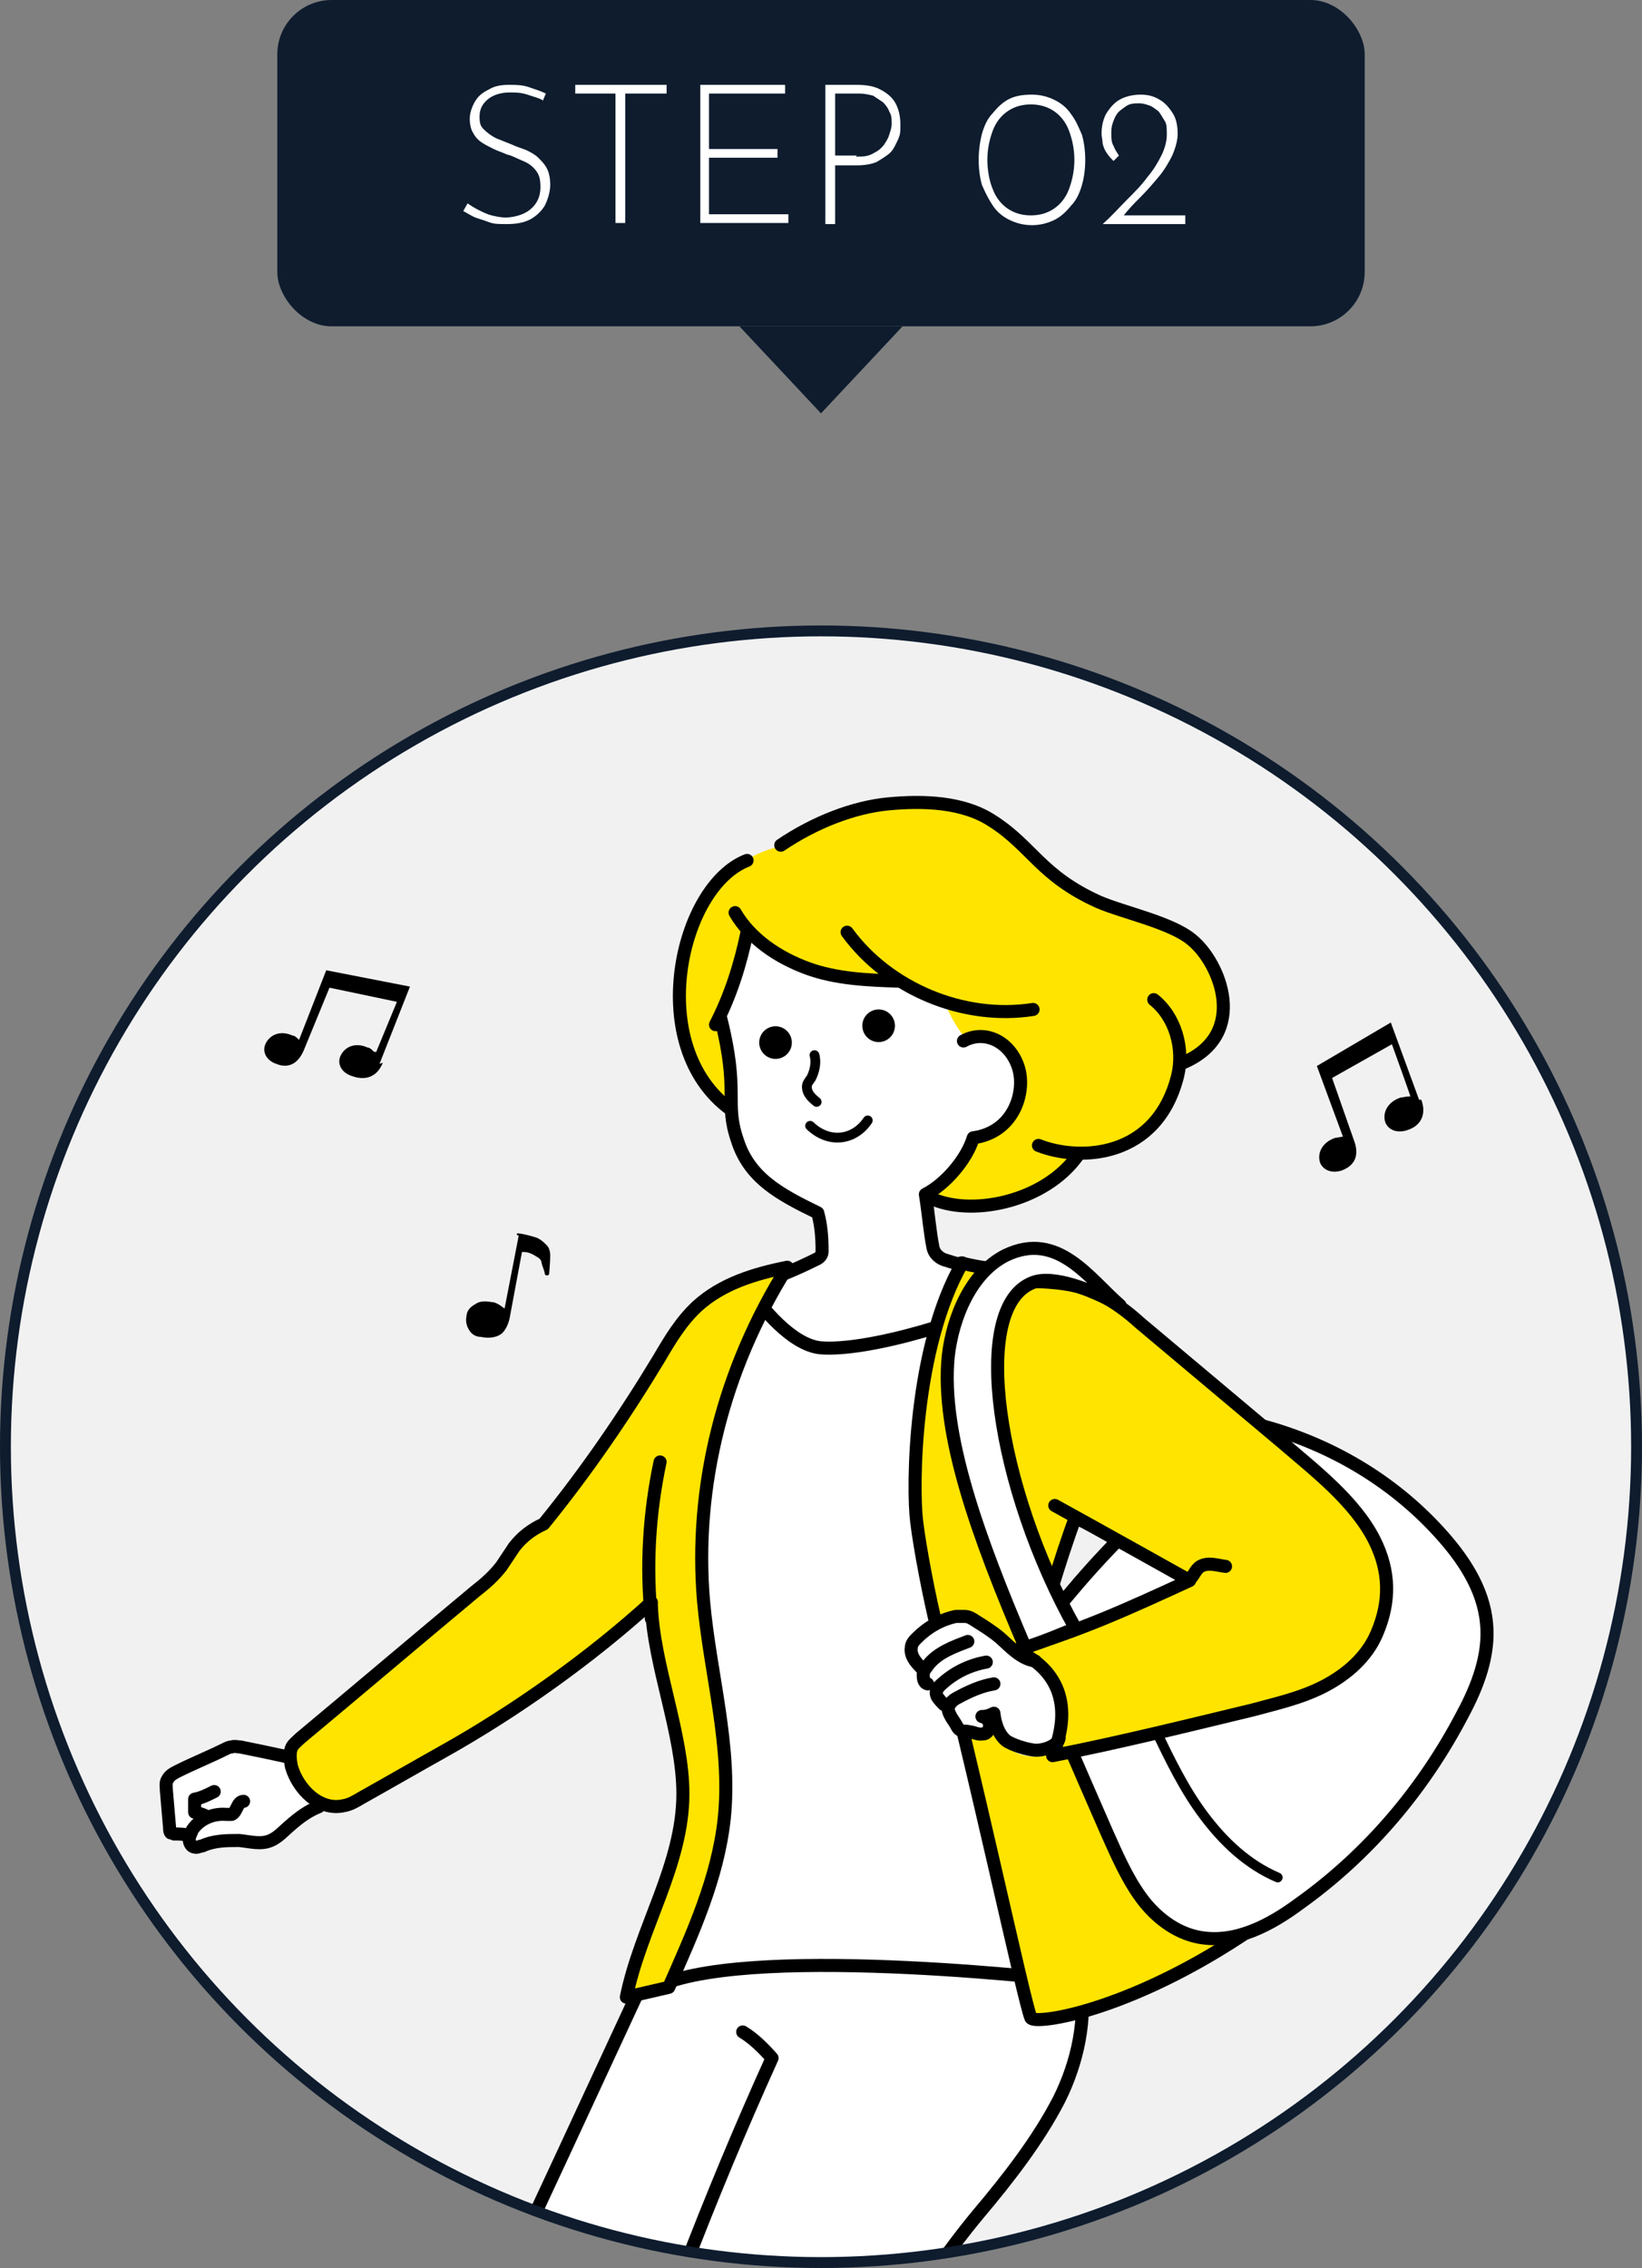 <?xml version="1.0" encoding="UTF-8"?>
<svg id="_レイヤー_2" xmlns="http://www.w3.org/2000/svg" xmlns:xlink="http://www.w3.org/1999/xlink" version="1.1" viewBox="0 0 151 208.5">
  <rect x="0" y="0" width="151" height="208.5" fill="#808080" stroke="none"/>
  <!-- Generator: Adobe Illustrator 29.5.0, SVG Export Plug-In . SVG Version: 2.1.0 Build 137)  -->
  <defs>
    <style>
      .st0, .st1, .st2, .st3 {
        fill: none;
      }

      .st4 {
        fill: #f1f1f1;
      }

      .st5 {
        fill: #0e1c2e;
      }

      .st6, .st7 {
        fill: #fff;
      }

      .st1, .st2, .st8, .st7 {
        stroke: #000;
        stroke-linecap: round;
        stroke-linejoin: round;
      }

      .st1, .st8, .st7 {
        stroke-width: 1.2px;
      }

      .st2 {
        stroke-width: .9px;
      }

      .st3 {
        stroke: #0e1c2e;
        stroke-miterlimit: 10;
      }

      .st8, .st9 {
        fill: #ffe400;
      }

      .st10 {
        clip-path: url(#clippath);
      }
    </style>
    <clipPath id="clippath">
      <circle class="st0" cx="75.5" cy="133" r="75"/>
    </clipPath>
  </defs>
  <g id="_レイヤー_1-2">
    <g>
      <rect class="st5" x="25.5" width="100" height="30" rx="5" ry="5"/>
      <g>
        <path class="st6" d="M49.9,9.2c-.4-.2-.8-.3-1.4-.5s-1.1-.2-1.6-.2c-.8,0-1.5.2-2,.6-.5.4-.8.9-.8,1.6s.1.9.4,1.2c.3.3.7.6,1.1.8.5.2,1,.4,1.5.6.4.2.8.3,1.3.5.4.2.8.4,1.1.7.3.3.6.6.8,1,.2.4.3.9.3,1.5s-.2,1.3-.5,1.9c-.3.5-.8,1-1.4,1.3-.6.3-1.3.4-2.1.4s-1.2,0-1.7-.2c-.5-.2-1-.3-1.4-.5-.4-.2-.7-.4-.9-.5l.4-.7c.3.2.6.4,1,.6s.8.4,1.2.5c.4.1.9.2,1.3.2s1-.1,1.5-.3c.5-.2.9-.5,1.2-.9s.5-.9.5-1.6-.1-1.1-.4-1.5c-.3-.4-.7-.7-1.2-.9-.5-.2-1-.5-1.5-.6-.4-.2-.8-.3-1.2-.5-.4-.2-.8-.4-1.1-.6s-.6-.5-.8-.9c-.2-.3-.3-.8-.3-1.3s.2-1.1.5-1.6c.3-.5.7-.8,1.3-1.1.5-.3,1.1-.4,1.8-.4.6,0,1.2,0,1.8.2.6.2,1.2.4,1.6.6,0,0-.3.7-.3.7Z"/>
        <path class="st6" d="M52.9,7.8h8.4v.8h-3.8v11.9h-.9v-11.9h-3.7v-.8h0Z"/>
        <path class="st6" d="M64.3,7.8h7.9v.8h-7v5.1h6.3v.8h-6.3v5.2h7.3v.8h-8.1V7.8Z"/>
        <path class="st6" d="M78.8,7.8c.8,0,1.5.1,2.1.4.6.3,1.1.7,1.4,1.2.3.5.5,1.2.5,2s0,.9-.2,1.4c-.2.4-.4.9-.7,1.2s-.8.6-1.3.9c-.5.2-1.1.3-1.8.3h-2v5.4h-.9V7.8h3ZM78.7,14.4c.6,0,1.1,0,1.6-.3.4-.2.7-.4,1-.8.2-.3.4-.6.5-1,.1-.3.2-.6.2-.9,0-.4,0-.8-.2-1.1-.1-.3-.3-.6-.6-.9-.3-.2-.6-.4-.9-.6-.4-.1-.8-.2-1.3-.2h-2.2v5.7s2,0,2,0Z"/>
        <path class="st6" d="M94.9,20.7c-.8,0-1.5-.2-2.1-.5-.6-.3-1.1-.7-1.5-1.3s-.7-1.2-1-1.9c-.2-.7-.3-1.5-.3-2.3s.1-1.6.3-2.4c.2-.7.5-1.4,1-1.9.4-.5.9-1,1.5-1.3.6-.3,1.3-.4,2.1-.4s1.5.2,2.1.5c.6.3,1.1.7,1.5,1.3.4.5.7,1.2,1,1.9.2.7.3,1.5.3,2.3s-.1,1.6-.3,2.3c-.2.7-.5,1.4-1,1.9-.4.5-.9,1-1.5,1.3-.6.3-1.3.5-2.1.5ZM94.8,19.8c.8,0,1.5-.2,2.1-.6.6-.4,1.1-1,1.4-1.8.3-.8.5-1.7.5-2.7s-.2-1.9-.5-2.7c-.3-.8-.8-1.4-1.4-1.8-.6-.4-1.3-.6-2.1-.6-.8,0-1.5.2-2.1.6-.6.4-1.1,1-1.4,1.8-.3.8-.5,1.7-.5,2.7,0,1,.2,2,.5,2.7.3.8.8,1.4,1.4,1.8.6.4,1.3.6,2.1.6Z"/>
        <path class="st6" d="M101.4,20.6c.8-.7,1.5-1.5,2.2-2.2s1.4-1.4,1.9-2.1c.6-.7,1-1.4,1.3-2,.3-.6.5-1.3.5-1.9s0-1-.2-1.3-.4-.7-.6-.9c-.3-.2-.5-.4-.8-.5-.3-.1-.6-.2-.9-.2-.5,0-.9,0-1.3.3s-.6.4-.8.7c-.2.3-.3.6-.4.9s-.1.6-.1.9c0,.4,0,.8.2,1.1.1.3.3.6.5.9l-.5.5c-.2-.2-.4-.4-.6-.7s-.3-.5-.4-.9c0-.3-.1-.6-.1-.9,0-.6.1-1.2.4-1.8.3-.5.7-1,1.2-1.3s1.2-.5,2-.5,1.3.2,1.8.5c.5.3.9.8,1.2,1.3.3.5.4,1.2.4,1.8s-.2,1.3-.5,2c-.3.6-.7,1.3-1.2,1.9-.5.6-1.1,1.3-1.7,1.9-.6.6-1.2,1.2-1.7,1.9l-.3-.2h6.1v.8h-7.5Z"/>
      </g>
      <polygon class="st5" points="83 30 75.5 38 68 30 83 30"/>
    </g>
    <g>
      <circle class="st4" cx="75.5" cy="133" r="75"/>
      <g class="st10">
        <g>
          <path class="st8" d="M14.7,269.2c-3,2.1-6.8,2.8-10.6,3.1s-7.5.3-11.2,1c-.3,0-.5.1-.7.3-.3.2-.3.6-.3.9,0,1.2.9,2.3,2,3,1.3.8,10.4,4.4,14.1,4.1,4.4-.3,4.7.2,5.7,1.9.2.3,4.7,1.4,6.2.1,2.8-2.4,2.7-5.9,1.7-9.4l-6.9-5h0Z"/>
          <path class="st8" d="M114.7,216.7c3.6.4,6.8,2.2,9.7,4.4s5.5,4.6,8.7,6.3c.2.1.5.3.7.2.3,0,.6-.2.8-.5.8-.9.9-2.3.6-3.5s-1-2.2-1.7-3.2c-2-2.9-3.9-5.8-6.3-8.3-.6-.7-1.3-1.3-1.8-2.1s-.7-1.8-.4-2.6c0-.2.2-.4.2-.6,0-.2-.1-.5-.3-.7l-1.8-2.8c-.1-.2-.3-.4-.5-.6-.2,0-.4,0-.6,0-3.6,0-7.1,2.7-8.8,5.9l1.5,8h0Z"/>
          <path class="st7" d="M14.9,268.3c-3.9,2.1-8.2,3.5-12.8,4,1,1.6,3.3,2,5.2,2.3,2.2.3,4.4.7,6.6,1,2.1.3,5.7.7,6.9-.8.9-1.1,2.2-2.7,2.8-4.5-2.6-.9-5.5-2-8.8-2.1h0Z"/>
          <path class="st7" d="M113.6,216.8c4.1.8,8,2.3,11.5,4.6.4-1.7-.9-3.4-2-4.8-1.3-1.5-2.6-3.1-3.9-4.6-1.2-1.5-3.4-3.9-5.3-3.5-1.3.2-3.3.7-5,1.6,1.2,2.2,2.4,4.7,4.6,6.7Z"/>
          <path class="st6" d="M58,223.7c-1.1,1.4-2.1,3.2-3.8,5,.2,1.2-2.1,3.1-2.3,3.3-.3,1.7-2.4,4.8-3.9,7.5-6.5,12-14.5,17.4-22.3,29.3-.3.4-.3,1-.6,1.5-.7.9-1.9.9-3,.9-1.9,0-3.9-.3-5.8-.5-1.7-.2-3.6-.8-3.2-2.4.3-1.2,3.2-2.3,6.5-8.3,5.3-9.6,10.6-19.2,15.8-28.7,1.7-3,3.3-6,5-9,6.2-12.5,12.2-25.6,18.6-38.4,1.7-2.2,4.3-3.5,7-4.2,2.7-.7,5.5-.7,8.3-.7,5.3,0,10.7,0,16,.9,3.5.7,8.9,1.9,8.9,1.9,1.7,9.5-4.9,16.6-8.3,20.7-6,7.2-10.6,16.1-15.9,23.8l6.6-9.4c6.9-2.1,13.2-4.3,20.1-6.4,1.8-.6,4.2-1.1,5.9-2,1.1-.5,2.3-1.2,3.4-.7.5.2.8.6,1.2,1,2.1,2.5,3.2,5.9,2.8,9.2,0,.7-.5,1.3-1.2,1.5,0,0-24.2,11.6-40.8,17.9-2.5,1-5.1,1.9-7.8,1.6-2.5.1-5-.7-6.4-2.6-1-1.5-1.2-3.4-1.2-5.3,0-7.7.6-7.2.6-7.2h0Z"/>
          <path class="st7" d="M60.8,182.5c1.7-5.6,3.6-12.8,3.3-18.6-.2-4.1-.9-8.1-1.3-12.2-.4-4.9-.4-9.8.2-14.7.4-3.5,1.1-6.9,2.5-10.2,1.1-2.6,2.7-5,4.2-7.1,1.9.8,3.1,2.9,5,3.6,1.4.5,2.9.3,4.4,0,5.7-1.1,11.3-2.8,17.1-4.6-.9,9.1-1.6,18.3-2.2,27.5,0,1.3-.1,2.6,0,3.9.2,1.7.7,3.4,1.3,5.1,3.2,8.7,2.9,17.9,4.2,27,0,0-29.6-3.6-38.8.3Z"/>
          <path class="st6" d="M88.7,95.6c2-1.2,4.4,0,5.1,2.6.6,2.2-.5,5.9-4.2,6.3-.5,2-2.6,4.3-4.4,5.2.3,1.9.4,3.4.7,4.9,0,.5.5,1,1,1.1,7.1,2.3,10.7,1,7.6,2.8-4.6,2.7-14.7,5.7-19,5.3-2.7-.3-5.4-3.6-6.7-5.6,2.4-.7,4.5-1.6,6.5-2.6.2-.1.4-.4.4-.7,0-1.2-.1-2.4-.4-3.5-3.5-1.7-6.3-3.2-7.4-6.7-1.1-3.5.2-4.3-1.6-11.1,1.2-2.6,2.1-5.3,2.6-8.1,1.3,1.4,3,2.4,4.8,3,1.8.6,3.7.9,5.6,1.2,1,.1,2,.2,3,0,2,1.2,4.3,2.1,6.6,2.7,0,.9,0,1.9,0,3h0Z"/>
          <path class="st9" d="M108.9,97.6c6.1-2.6,3.4-9.2.8-11.3-1.9-1.6-6.3-2.4-8.6-3.5-5.3-2.4-6.1-5.1-9.7-7.4-2.7-1.7-6.4-1.9-9.6-1.6s-6.8,1.7-10,4c-3.4.7-6.3,3.3-7.9,6.4s-1.8,6.8-1.1,10.3c.6,2.9,2,5.9,4.6,7.5,0-2.8-.5-5.6-1.4-8.2,1.5-2.4,2.4-5.1,2.7-7.9,4.2,2.8,9.2,4.4,14.2,4.5,1.3.9,3,1.2,4.2,2.3.5,1.1,1.1,2.1,1.9,3,.7,0,1.4-.3,2.1-.3.7,0,1.3.5,1.7,1.1s.6,1.2.8,1.9c.2,1,.3,2,0,2.9-.5,1.7-2.2,3.1-4,3-.7,2.3-2.5,4.2-4.5,5.3,1.3,1,3,1.3,4.7,1.2,3.5-.1,7-1.7,9.1-4.9,2.4,0,4.7-.8,6.5-2.3,1.8-1.5,3-3.7,3.4-6.1h0Z"/>
          <path class="st1" d="M68.3,186.8c1,.6,1.9,1.5,2.7,2.4-2.9,6.4-5.6,12.9-8.1,19.4-2.8,7.2-5.4,14.6-5.4,22.3,0,1.8.2,3.7,1.2,5.3,1.4,2,3.9,2.8,6.4,2.6,2.7.2,5.3-.7,7.8-1.6,16.7-6.3,40.8-17.9,40.8-17.9.6-.3,1.1-.8,1.2-1.5.3-3.3-.7-6.7-2.8-9.2-.3-.4-.7-.8-1.2-1-1.1-.5-2.3.2-3.4.7-1.7.9-4.1,1.4-5.9,2-6.9,2.2-13.2,4.3-20.1,6.4"/>
          <path class="st1" d="M58.6,183.3c-6.1,13.1-12.1,26.3-18.3,38.8-1.7,3-3.3,6-5,9-5.3,9.6-10.6,19.2-15.8,28.7-3.3,6-6.2,7.1-6.5,8.3-.4,1.6,1.6,2.2,3.2,2.4,1.9.3,3.9.5,5.8.5,1.1,0,2.4,0,3-.9.3-.4.3-1,.6-1.5,7.8-12,15.7-17.4,22.3-29.3,1.4-2.6,3.6-5.7,3.9-7.5.3-.2,2.6-2.1,2.3-3.3,1.7-1.8,2.7-3.6,3.8-5"/>
          <path class="st1" d="M99.3,181.7c.7,3.8-.2,7.9-1.9,11.3-1.9,3.7-4.7,7.3-7.4,10.5-6,7.2-9.8,14.9-15,22.6"/>
          <path class="st1" d="M66.3,93.7c1.7,6.8.3,7.6,1.5,11.1,1.1,3.5,3.9,5,7.4,6.7.3,1.1.4,2.2.4,3.5,0,.3-.1.5-.4.7-2,1-4.1,1.9-6.5,2.6,1.4,2,4.1,5.3,6.7,5.6,4.3.4,14.4-2.6,19-5.3,3-1.8-.5-.5-7.6-2.8-.5-.2-.9-.6-1-1.1-.3-1.5-.4-3-.7-4.9,1.8-.9,3.8-3.2,4.4-5.2,3.7-.5,4.8-4.1,4.2-6.3-.7-2.5-3.1-3.7-5.1-2.6"/>
          <path class="st1" d="M95,92.8c-6.4,1-13.3-1.9-17.1-7.1"/>
          <path class="st1" d="M67.6,83.9c1.4,2.4,3.9,4.1,6.6,5.1s5.6,1.1,8.4,1.2"/>
          <path class="st1" d="M68.7,85.7c-.6,2.9-1.5,5.8-2.9,8.5"/>
          <path class="st1" d="M71.8,77.7c3.1-2.1,6.7-3.5,9.9-3.8s6.9-.2,9.6,1.6c3.6,2.3,4.4,5,9.7,7.4,2.3,1,6.7,1.9,8.6,3.5,2.6,2.1,5.3,8.7-.8,11.3"/>
          <path class="st1" d="M106.1,91.9c2,1.6,2.8,4.5,2.2,7-1.9,7.6-9,7.9-12.8,6.4"/>
          <path class="st1" d="M85.5,110.1c3.6,1.8,10.6.5,13.7-4"/>
          <path class="st8" d="M88.5,116.1c-4.5,7.8-4.6,20.7-4.2,23.8.3,2.5,1.2,7.1,1.8,9.5,3.3,12.3,8.1,34.8,8.7,36.1.3.7,9.7-.6,21.5-9,3.1-2.2-10.5-7.1-20.8-25.8,0-.7,2-7.5,3.4-11.2,2.4,1.2,4.8,2.6,7.1,4.1,1,.6,2.1,1.7,2.7,2.3l12.8-9.5s-19.7-17-19.9-17.3c-1.6-1.4-3.9-1.7-6-2-2.5-.3-5-.4-7.2-1h0Z"/>
          <path class="st7" d="M115.9,131c-8.8,5.6-15.2,12.1-21.5,20.5,2.5,5.7,4.9,11.3,7.4,17,.9,2,1.8,4.1,3.1,5.9s3.2,3.3,5.4,3.7c3.3.6,6.5-1.1,9.2-3.1,6.3-4.5,11.4-10.5,15-17.4,1.4-2.6,2.5-5.5,2.2-8.4-.3-3.2-2.2-6-4.4-8.4-4.3-4.7-10-8.1-16.5-9.8h0Z"/>
          <path class="st2" d="M106.3,159.1c1.3,2.7,2.6,5.4,4.4,7.8s4,4.5,6.8,5.7"/>
          <path class="st6" d="M96.5,154c-2.1-1.9-7.1-5.2-7.5-5.4-1.1-.3-2.2.1-3.1.7-.7.4-1.4.8-1.9,1.5s-.5,1.6,0,2.2c.3.3.7.5.8.9,0,.1,0,.3,0,.5,0,.4.4.8.8,1.1.1,0,.3.2.4.3.1.2.2.4.3.6.2.4.5.7.9.9-.1.8.3,1.5,1,2s1.4.6,2.2.6c0,0,.2,0,.3,0,0,0,0-.1.1-.2.2-.4.3-.8.5-1.2.6,2.8,4,3.8,6,2.3.2-.2.6-5.2-.8-6.5h0Z"/>
          <path class="st6" d="M15.1,163.8c0,1.6,0,3.3.4,4.9.6,0,1.2,0,1.8,0,0,.4,0,.8.2,1.1l6.4-.5c.3,0,.7,0,1-.2.3-.1.6-.4.8-.6,1.1-.9,2.2-1.7,3.5-2.4-1.1,0-2.5-2.4-2.8-4.5-3.3-.8-5.2-.9-5.5-.8-1.8.8-3.6,1.6-5.8,3Z"/>
          <path class="st8" d="M97,138.4c4,2.2,12.4,6.9,12.4,6.9-6.1,2.8-9.6,4.4-16,6.4,3.9,1.7,5.3,5.1,3.4,9.7,5.7-1.1,12.6-2.8,18.4-4.2,2.2-.6,4.5-1.1,6.6-2.2s3.9-2.7,4.8-4.8c1.3-3,1.2-5.8-.2-8.6-1.8-3.6-5.6-6.5-8.5-9-4.4-3.7-8.7-7.3-13.1-11-1.1-1-2.3-1.9-3.7-2.6-2.4-1.2-5.2-1.2-8-1.2"/>
          <path class="st1" d="M109.3,145.3c.5-.4.6-1,1.1-1.3.7-.4,1.5-.1,2.3,0"/>
          <path class="st7" d="M94.3,151.5c-4.4-10.3-7.8-19.7-7.1-26.8.4-3.6,2.1-7.7,5.3-9.3,4.8-2.3,7.7,2.2,10.5,4.6-2.7-1.5-6.2-2.8-8-2.1-5.9,2.2-3.3,19,3.9,31.8-2,.8-2.1.9-4.7,1.8Z"/>
          <path class="st8" d="M59.9,147.6c.2,5.5,2.9,11.8,2.9,17.3,0,6.5-3.9,12.3-5.2,18.7,1.3-.3,2.6-.6,3.9-.9,2.2-5,4.5-10,5.1-15.5.7-6.7-1.3-13.3-1.9-20-.9-10.5,1.8-21.3,7.7-30.7-3,.6-6,1.5-8.3,3.6-1.5,1.4-2.5,3.1-3.5,4.8-3.2,5.3-6.7,10.4-10.6,15.2-1.1.5-2,1.2-2.7,2.1-.4.6-.8,1.2-1.2,1.8-.7.9-1.5,1.6-2.4,2.3-5.4,4.5-10.7,9-16.1,13.5-.3.3-.7.6-.8.9-.2.5-.1,1.2,0,1.7.6,2.1,2.6,4.1,4.8,3.6.6-.1,1.1-.4,1.6-.7,2.5-1.4,5.1-2.9,7.6-4.3,6.6-3.7,13.5-8.6,19.1-13.7h0Z"/>
          <path class="st1" d="M29.3,166.1c-1,.4-1.8,1-2.6,1.7-.6.5-1.1,1.1-1.8,1.4-.9.4-1.9.1-2.9,0-1.2,0-2.3,0-3.4.5-.2,0-.5.2-.7.1-.3,0-.5-.4-.5-.7s.2-.6.3-.9c.7-1,1.9-1.5,3.1-1.4.2,0,.4,0,.5,0,.5-.2.5-1.2,1.1-1.2"/>
          <path class="st1" d="M26.4,161.5c-1.4-.3-2.8-.6-4.3-.9-.3,0-.5-.1-.8,0-.2,0-.4.1-.6.2-1.4.7-2.9,1.3-4.3,2-.4.2-.8.4-1,.8-.2.3-.1.7-.1,1l.3,3.5c0,.1,0,.3.1.4,0,0,.2,0,.3.1.4,0,.8,0,1.3.1"/>
          <path class="st1" d="M19,167c-.3-.2-.7-.3-1.1-.4,0-.4,0-.8,0-1.2.6-.1,1.2-.4,1.8-.7"/>
          <path class="st1" d="M60.7,134.4c-1,4.7-1.3,9.6-.8,14.4"/>
          <path class="st1" d="M68.7,79.1c-6.2,2.4-9.5,17.1-1.5,22.9"/>
          <path class="st1" d="M95.2,152.7c-1.3-.2-2.2-1.2-3.2-2.1-.7-.6-1.5-1.1-2.3-1.6-.3-.2-.6-.4-1-.4-.3,0-.5,0-.8,0-1.4.3-2.6,1-3.6,2-.2.2-.5.5-.5.9-.1.7.4,1.3.9,1.8"/>
          <path class="st1" d="M89,150.9c-1.3.5-2.7,1-3.6,2.1-.2.3-.5.6-.5.9s0,.8.4.9"/>
          <path class="st1" d="M90.7,152.8c-1.7.3-3.2,1.1-4.4,2.3,0,.1-.2.2-.2.4,0,.2,0,.3.1.5.2.3.4.5.6.7"/>
          <path class="st1" d="M91.4,154.8c-1.2.2-2.3.7-3.4,1.3-.4.2-.8.6-.8,1,0,.3.2.6.3.8.2.3.4.6.5.8.1.2.2.3.4.4.2.1.4,0,.7.1.4,0,.8.3,1.3.2.4,0,.6-.4.6-.8s-.3-.7-.7-.8c.4,0,.7-.1,1.1-.3.1.9.4,1.9,1.1,2.5.5.4,2.1.9,2.8.9.9,0,2-.5,2.1-1.1"/>
          <path class="st2" d="M74.9,97c.2.7,0,1.5-.3,2.1-.2.3-.4.5-.4.8,0,.6.4,1,.9,1.4"/>
          <path class="st2" d="M74.5,103.5c1.8,1.7,4.1,1.3,5.3-.5"/>
          <circle cx="80.8" cy="94.3" r="1.5"/>
          <ellipse cx="71.3" cy="95.8" rx="1.5" ry="1.5" transform="translate(-27.5 162.9) rotate(-87.5)"/>
          <path d="M47.5,113.5c0,0,.1-.2.2-.1.4,0,1.4.3,1.7.4.4.2.6.4.9.7.2.2.3.6.3.9,0,.6-.1,1.7-.1,1.7,0,0,0,0,0,0,0,.2-.4.2-.4,0,0-.2-.2-.6-.3-1,0-.3-.3-.5-.5-.6-.3-.2-.7-.4-1.1-.4h-.2s-1.1,5.9-1.1,5.9c-.1.6-.3,1-.5,1.3-.2.3-.5.5-.9.6-.4.1-.8.1-1.3,0-.5,0-.9-.3-1.1-.7-.2-.3-.3-.8-.2-1.2,0-.5.4-.9.8-1.1.4-.3.9-.3,1.5-.2.4,0,.8.3,1.2.6,0,0,1.3-6.7,1.3-6.7Z"/>
          <path d="M130.7,101.1c.5,1.3,0,2.4-1.3,2.8-.9.3-1.7,0-2-.7-.3-.9.2-1.9,1.4-2.3.2,0,.5-.1.7-.1h.2c0-.1-1.7-4.8-1.7-4.8l-5.5,3.1,2,5.7c.5,1.3.2,2.3-1.1,2.8-.9.3-1.7,0-2-.7-.3-.9.2-1.9,1.4-2.3.2,0,.5-.1.7-.1h0s-2.4-6.5-2.4-6.5l6.8-4,2.6,7.1h0Z"/>
          <path d="M35.2,97.7c-.5,1.3-1.6,1.7-2.9,1.2-.9-.3-1.3-1.1-1-1.8.4-.9,1.4-1.3,2.5-.8.2,0,.4.2.6.4h.2s1.9-4.6,1.9-4.6l-6.2-1.3-2.3,5.6c-.5,1.3-1.4,1.9-2.6,1.4-.9-.3-1.3-1.1-1-1.8.4-.9,1.4-1.3,2.5-.8.2,0,.4.2.6.4h0s2.5-6.4,2.5-6.4l7.7,1.5-2.8,7.1Z"/>
        </g>
      </g>
      <circle class="st3" cx="75.5" cy="133" r="75"/>
    </g>
  </g>
</svg>
